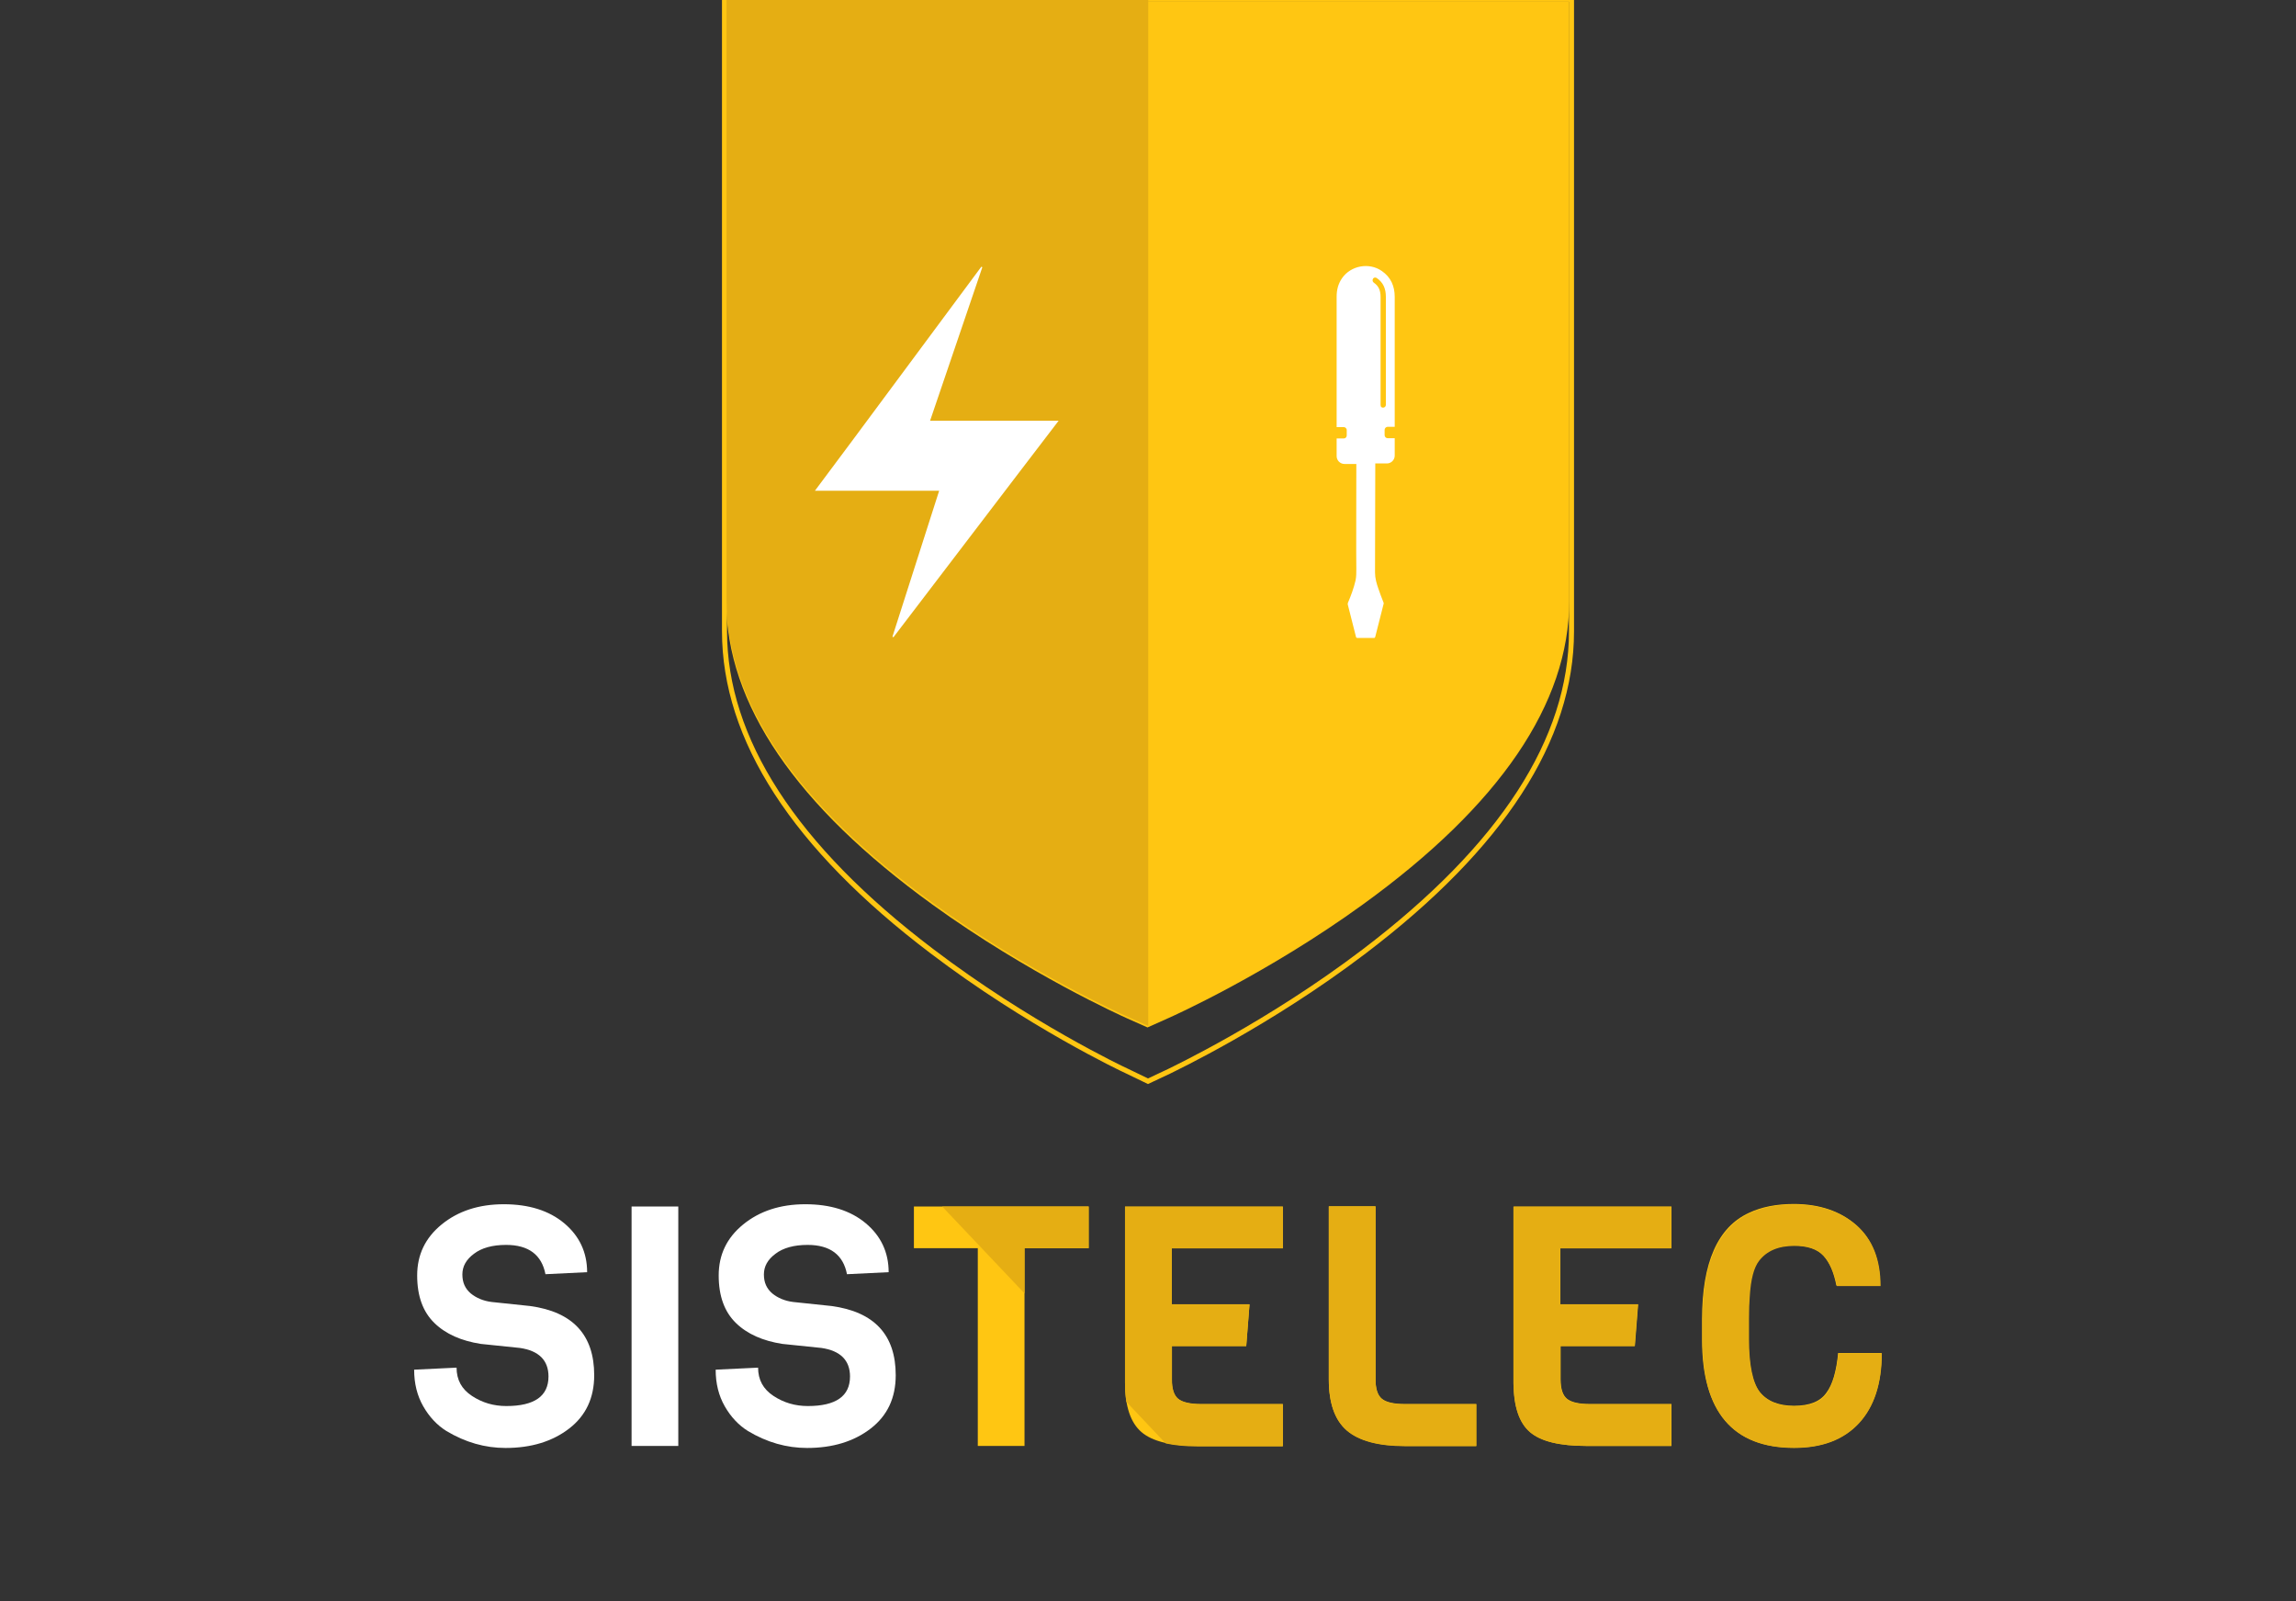 <?xml version="1.0" encoding="utf-8"?>
<!-- Generator: Adobe Illustrator 23.0.0, SVG Export Plug-In . SVG Version: 6.00 Build 0)  -->
<svg version="1.1" id="Calque_1" xmlns="http://www.w3.org/2000/svg" xmlns:xlink="http://www.w3.org/1999/xlink" x="0px" y="0px"
	 viewBox="0 0 909.2 634" style="enable-background:new 0 0 909.2 634;" xml:space="preserve">
<rect x="0" y="0" width="909.2" height="634" fill="#333333" stroke="none"/>
<style type="text/css">
	.st0{fill:none;stroke:#FFC612;stroke-width:2;stroke-miterlimit:10;}
	.st1{fill:#FFC612;}
	.st2{fill:#E5AE13;}
	.st3{fill:#FFFFFF;}
</style>
<g>
	<path class="st0" d="M446.1,424c-1.6-0.7-39.1-18.5-77.1-47.4c-54.5-41.3-82.1-84-82.1-126.7V-0.3h335.4v250.3
		c0,42.7-27.6,85.3-82.1,126.7c-38,28.9-75.6,46.6-77.1,47.4l-8.5,4L446.1,424z"/>
	<path class="st1" d="M446.1,403.1c-1.6-0.7-38.9-17.5-76.8-44.9c-54.2-39.2-81.7-79.6-81.7-120.1V0.7h333.8V238
		c0,40.5-27.5,80.9-81.7,120.1c-37.8,27.4-75.2,44.2-76.8,44.9l-8.5,3.8L446.1,403.1z"/>
	<path class="st2" d="M287.7,0v237.4c0,40.5,27.5,80.9,81.7,120.1c37.8,27.4,75.2,44.2,76.8,44.9l8.5,3.8V0H287.7z"/>
	<path class="st3" d="M235.3,544.5c0,9-3.3,16-9.9,21.1c-6.6,5.1-15,7.7-25.2,7.7c-8.1,0-15.9-2.2-23.4-6.7
		c-3.7-2.3-6.8-5.6-9.2-9.8c-2.4-4.2-3.6-9-3.6-14.5l16.8-0.8c0,4.8,2,8.5,6.1,11.2c4.1,2.7,8.6,4,13.6,4c11.1,0,16.7-3.9,16.7-11.7
		c0-6.4-3.8-10.2-11.3-11.3l-15.5-1.6c-7.7-1.2-13.9-3.9-18.4-8.3c-4.5-4.4-6.8-10.6-6.8-18.8c0-8.2,3.2-14.9,9.7-20.2
		c6.5-5.3,14.7-8,24.6-8c9.9,0,17.9,2.5,23.9,7.5c6,5,9.1,11.5,9.1,19.4l-16.5,0.8c-1.5-7.7-6.7-11.6-15.6-11.6
		c-5.4,0-9.7,1.2-12.7,3.5c-3.1,2.3-4.6,5-4.6,8.2c0,3.2,1.1,5.6,3.3,7.5c2.2,1.8,5,3,8.3,3.4l15.2,1.6
		C226.8,519.4,235.3,528.5,235.3,544.5"/>
	<rect x="250.1" y="477.7" class="st3" width="18.5" height="94.8"/>
	<path class="st3" d="M354.7,544.5c0,9-3.3,16-9.9,21.1c-6.6,5.1-15,7.7-25.2,7.7c-8.1,0-15.9-2.2-23.4-6.7
		c-3.7-2.3-6.8-5.6-9.2-9.8c-2.4-4.2-3.6-9-3.6-14.5l16.8-0.8c0,4.8,2,8.5,6.1,11.2c4.1,2.7,8.6,4,13.6,4c11.1,0,16.7-3.9,16.7-11.7
		c0-6.4-3.8-10.2-11.3-11.3l-15.5-1.6c-7.7-1.2-13.9-3.9-18.4-8.3c-4.5-4.4-6.8-10.6-6.8-18.8c0-8.2,3.2-14.9,9.7-20.2
		c6.5-5.3,14.7-8,24.6-8c9.9,0,17.9,2.5,23.9,7.5c6,5,9.1,11.5,9.1,19.4l-16.5,0.8c-1.5-7.7-6.7-11.6-15.6-11.6
		c-5.4,0-9.7,1.2-12.7,3.5c-3.1,2.3-4.6,5-4.6,8.2c0,3.2,1.1,5.6,3.3,7.5c2.2,1.8,5,3,8.3,3.4l15.2,1.6
		C346.2,519.4,354.7,528.5,354.7,544.5"/>
	<polygon class="st1" points="431.1,494.2 405.7,494.2 405.7,572.5 387.2,572.5 387.2,494.2 361.9,494.2 361.9,477.7 431.1,477.7 	
		"/>
	<path class="st1" d="M508,572.5h-33.6c-10.7,0-18.1-1.8-22.4-5.5c-4.3-3.7-6.5-10.2-6.5-19.5v-69.8H508v16.5h-44v22.2h30.8
		l-1.3,16.5H464v13.2c0,3.7,0.8,6.3,2.5,7.7c1.7,1.4,4.8,2.1,9.2,2.1H508V572.5z"/>
	<path class="st1" d="M584.6,572.5h-28.2c-10.7,0-18.4-2.1-23.1-6.2c-4.8-4.1-7.1-10.9-7.1-20.2v-68.5h18.5v68.5
		c0,3.7,0.8,6.3,2.5,7.7c1.7,1.4,4.7,2.1,9.2,2.1h28.2V572.5z"/>
	<path class="st1" d="M661.9,572.5h-33.6c-10.7,0-18.1-1.8-22.4-5.5c-4.3-3.7-6.5-10.2-6.5-19.5v-69.8h62.5v16.5h-44v22.2h30.8
		l-1.3,16.5h-29.4v13.2c0,3.7,0.8,6.3,2.5,7.7c1.7,1.4,4.7,2.1,9.2,2.1h32.2V572.5z"/>
	<path class="st1" d="M727.9,535.7h17.2c0,12.1-3,21.4-9.1,27.8c-6,6.5-14.6,9.7-25.6,9.7c-24.2,0-36.4-14.3-36.4-42.8v-8
		c0-22.5,6.2-36.5,18.6-42.2c4.9-2.3,10.8-3.5,17.7-3.5c10.1,0,18.4,2.8,24.7,8.3c6.3,5.6,9.5,13.6,9.5,24h-17.3
		c-1-5.2-2.7-9.2-5.2-11.9c-2.5-2.7-6.4-4-11.7-4c-6.2,0-10.8,2-13.9,5.9c-2.1,2.8-3.4,7.5-3.7,14.1c-0.2,2.1-0.3,5-0.3,8.7v8.3
		c0,10.2,1.4,17.2,4.3,20.9c2.9,3.7,7.5,5.6,13.7,5.6c6.2,0,10.4-1.7,12.8-5.1C725.7,548.2,727.2,542.9,727.9,535.7"/>
	<polygon class="st2" points="431.1,494.2 431.1,477.7 373.1,477.7 405.7,512.1 405.7,494.2 	"/>
	<path class="st2" d="M508,572.5V556h-32.2c-4.4,0-7.5-0.7-9.2-2.1c-1.7-1.4-2.5-4-2.5-7.7v-13.2h29.4l1.3-16.5H464v-22.2h44v-16.5
		h-62.5v69.8c0,2.7,0.2,5.1,0.5,7.4l15.6,16.5c3.6,0.8,7.8,1.2,12.8,1.2H508z"/>
	<path class="st2" d="M547.2,553.9c-1.7-1.4-2.5-4-2.5-7.7v-68.5h-18.5v68.5c0,9.3,2.4,16.1,7.1,20.2c4.8,4.1,12.5,6.2,23.1,6.2
		h28.2V556h-28.2C551.9,556,548.8,555.3,547.2,553.9"/>
	<path class="st2" d="M605.8,567c4.3,3.7,11.8,5.5,22.4,5.5h33.6V556h-32.2c-4.4,0-7.5-0.7-9.2-2.1c-1.7-1.4-2.5-4-2.5-7.7v-13.2
		h29.4l1.3-16.5h-30.8v-22.2h44v-16.5h-62.5v69.8C599.4,556.8,601.5,563.3,605.8,567"/>
	<path class="st2" d="M710.5,573.3c11,0,19.5-3.2,25.6-9.7c6-6.5,9.1-15.8,9.1-27.8h-17.2c-0.7,7.2-2.2,12.5-4.6,15.9
		c-2.4,3.4-6.6,5.1-12.8,5.1c-6.2,0-10.7-1.9-13.7-5.6c-2.8-3.7-4.3-10.7-4.3-20.9V522c0-3.6,0.1-6.5,0.3-8.7
		c0.4-6.7,1.6-11.4,3.7-14.1c3-3.9,7.6-5.9,13.9-5.9c5.3,0,9.2,1.3,11.7,4c2.5,2.7,4.2,6.6,5.2,11.9h17.3c0-10.5-3.2-18.5-9.5-24
		c-6.4-5.5-14.6-8.3-24.7-8.3c-6.9,0-12.8,1.2-17.7,3.5c-12.4,5.7-18.6,19.8-18.6,42.2v8C674.1,559,686.2,573.3,710.5,573.3"/>
	<polygon class="st3" points="390.9,166.6 368.3,166.6 389,105.8 388.6,105.6 337.4,174.6 322.7,194.3 349.5,194.3 371.9,194.3 
		353.4,252.1 353.8,252.3 403.3,187.4 419.2,166.6 	"/>
	<path class="st3" d="M537.6,252.6c2.1,0,4.2,0,6.4,0c0.3,0,0.5-0.1,0.6-0.5c1.1-4.3,2.2-8.6,3.3-13c0.1-0.2,0-0.5-0.1-0.7
		c-0.7-1.8-1.4-3.6-2-5.4c-0.7-2-1.3-4.1-1.3-6.3c0-4.4,0.1-31.1,0.1-43.2h4.6c1.7,0,3.1-1.4,3.1-3.1v-5.5c0,0,0,0,0,0v-1.4h-2.8
		c-0.6,0-1.2-0.5-1.2-1.2v-2.1c0-0.6,0.5-1.2,1.2-1.2l2.8,0v-4.9l0-8.3h0c0-12.7,0-25.5,0-38.2c0-4.3-1.5-7.8-5.1-10.3
		c-5-3.5-12.3-2.2-15.8,2.9c-1.5,2.2-2.1,4.6-2.1,7.3c0,2.9,0,5.8,0,8.7c0,11.9,0,18.6,0,29.7h0l0,3.1v4.8v5.3l2.8,0
		c0.6,0,1.2,0.5,1.2,1.2v2.1c0,0.7-0.5,1.2-1.2,1.2h-2.8l0,1.5l0,0v5.5c0,1.7,1.4,3.1,3.1,3.1h4.7c0,11.8-0.1,37.5,0,41.6
		c0,1.5,0,3-0.3,4.5c-0.7,3-1.8,6-3,8.8c-0.1,0.2-0.1,0.5-0.1,0.7c1.1,4.3,2.2,8.6,3.3,13C537.1,252.4,537.2,252.6,537.6,252.6
		 M546.7,160.3l0-10.3c0-10.6,0-21.6,0-32.4c0-2.7-0.8-4.4-2.7-5.7c-0.5-0.4-0.6-1-0.3-1.5c0-0.1,0.1-0.1,0.1-0.2
		c0.4-0.4,1-0.4,1.4-0.1c2.5,1.7,3.6,4.1,3.6,7.5c0,10.8,0,21.8,0,32.4l0,10.2c0,0,0,0.1,0,0.1c0,0.6-0.5,1.1-1.1,1.1l0,0
		c-0.3,0-0.6-0.1-0.8-0.3C546.8,160.9,546.7,160.6,546.7,160.3"/>
</g>
</svg>
